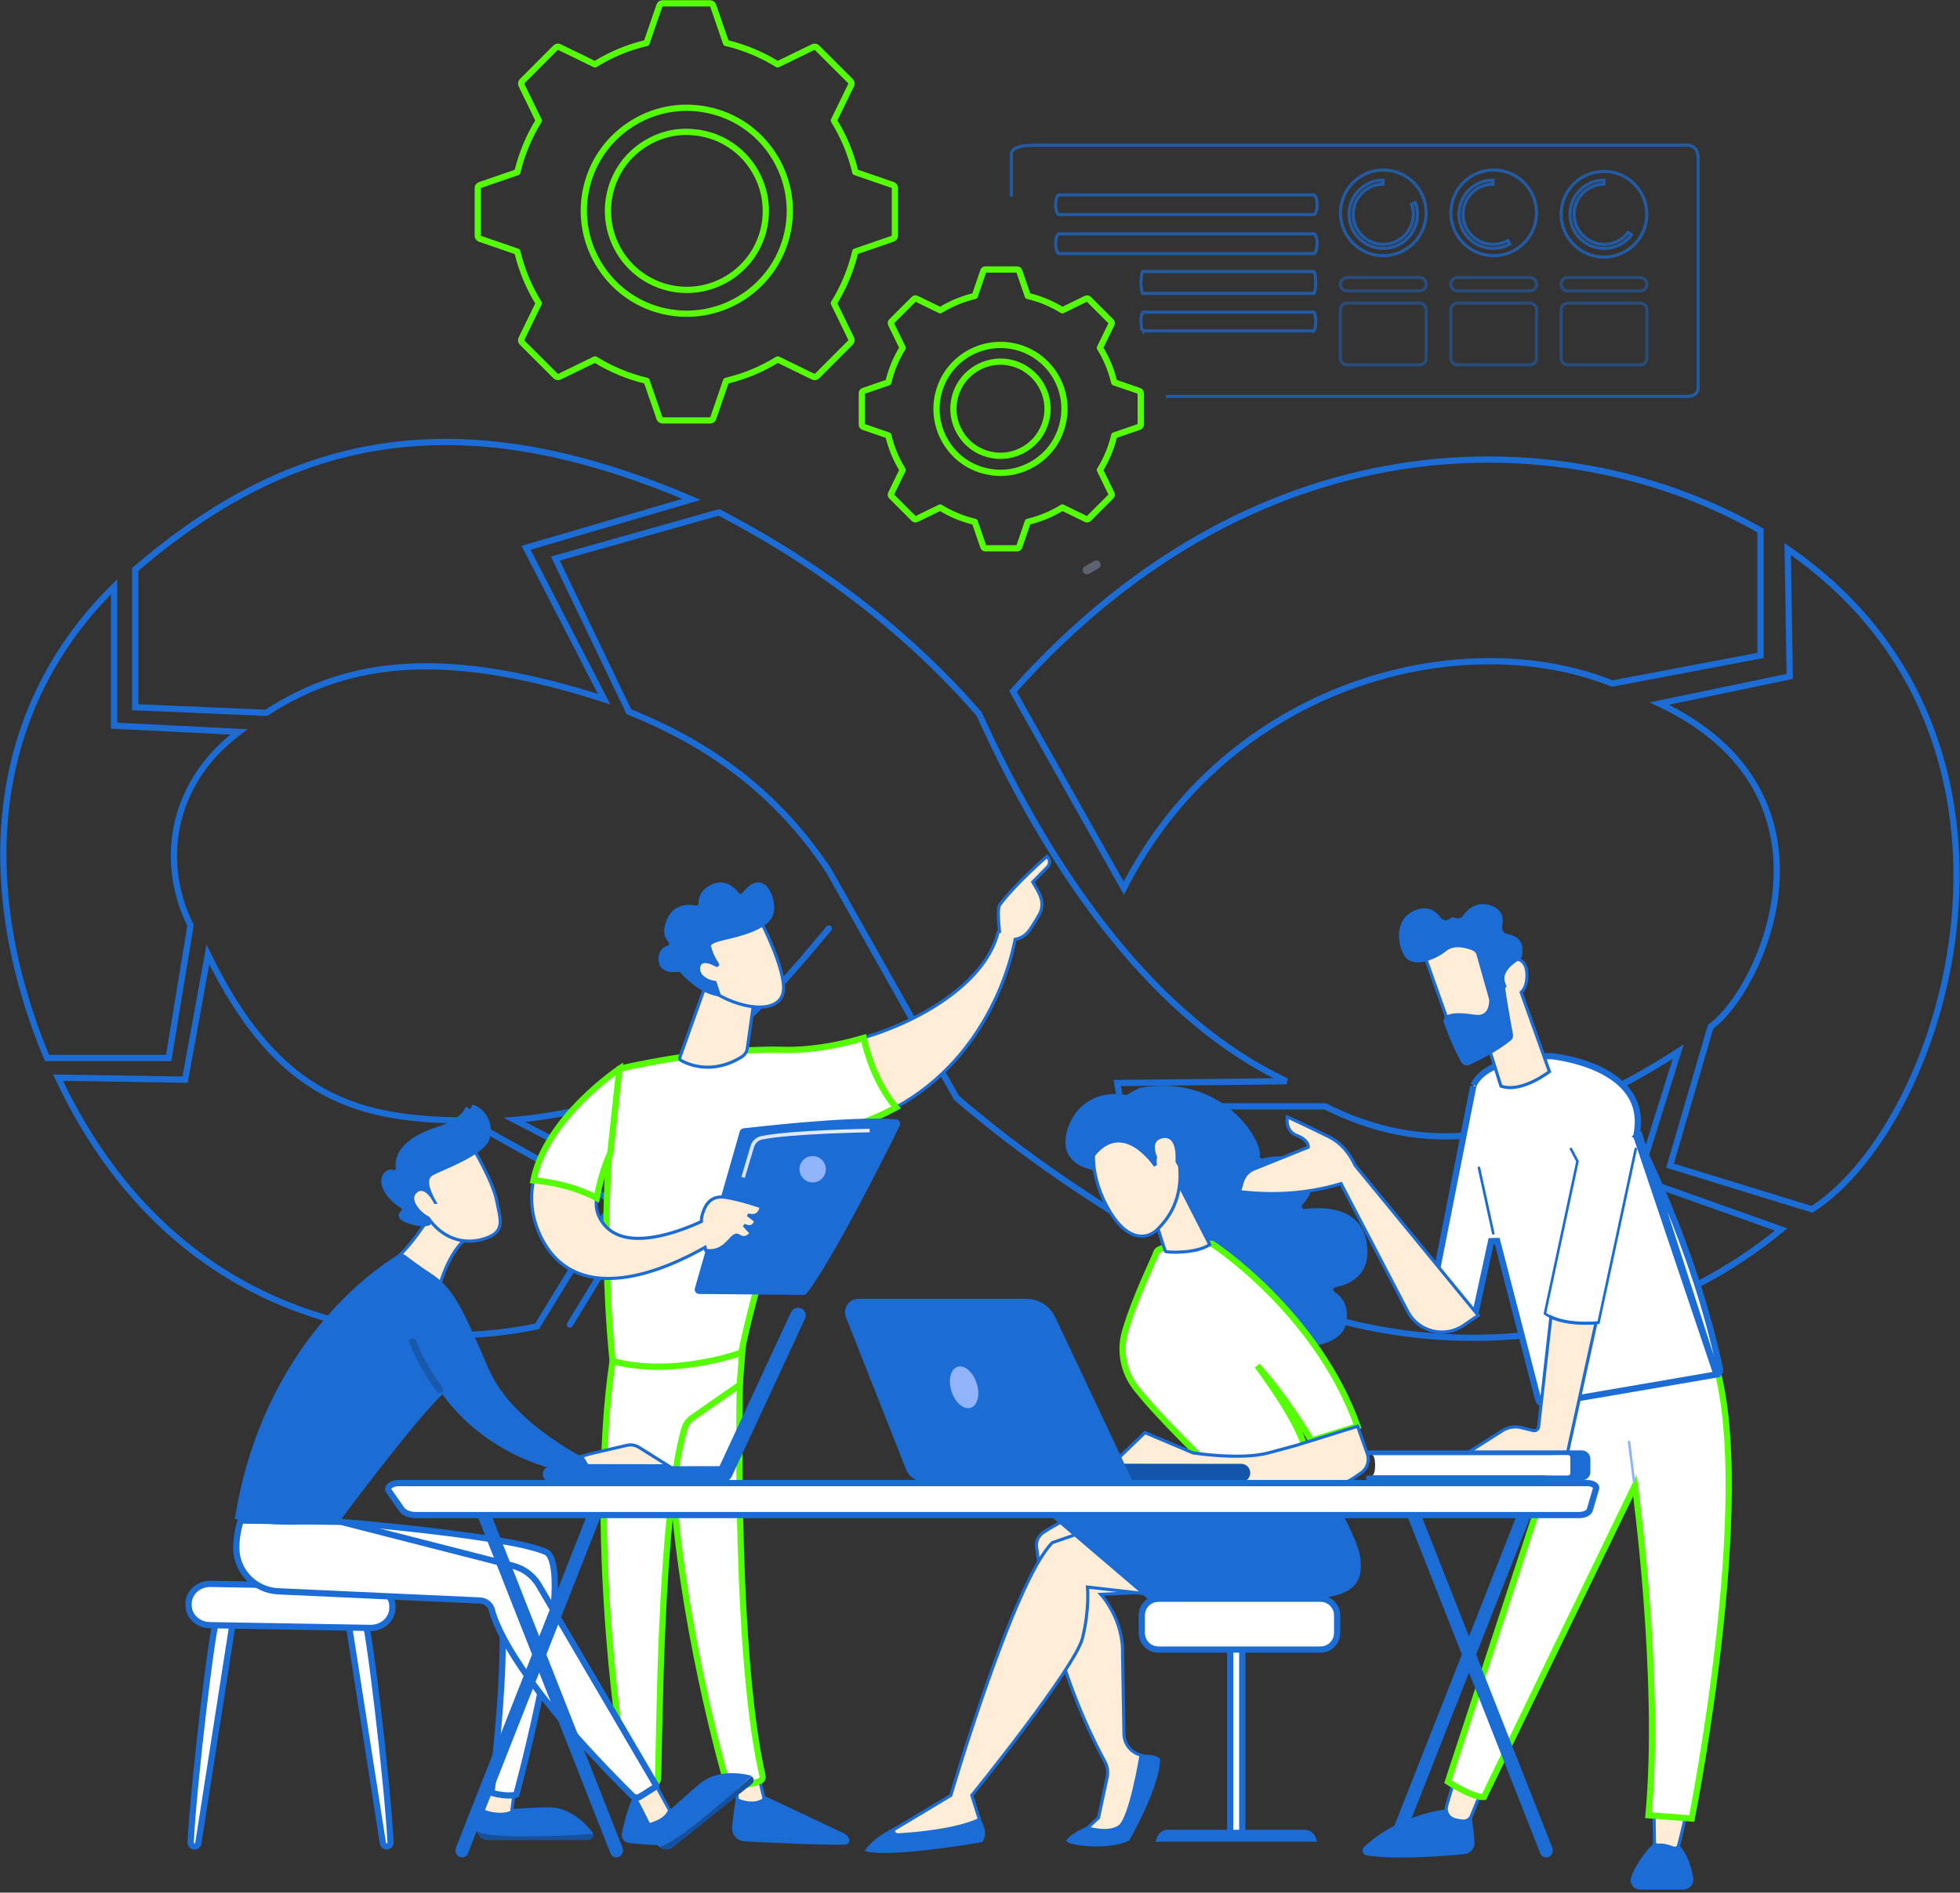 <svg width="585" height="565" viewBox="0 0 585 565" fill="none" xmlns="http://www.w3.org/2000/svg">
<rect x="0" y="0" width="585" height="565" fill="#333333" stroke="none"/>
<path d="M34.046 175.169L34.046 216.625L71.31 218.489C50.815 233.86 47.554 257.615 56.87 276.247L50.349 315.84H14.017C-6.013 267.863 -5.547 214.296 34.046 175.169Z" stroke="#1C6CD5" stroke-width="1.863" stroke-linecap="round"/>
<path d="M17.311 321.701L55.237 322.311L62.053 284.952C82.877 327.738 106.71 334.472 139.782 334.472L183.101 358.693L160.277 395.957C123.013 403.875 53.302 398.29 17.311 321.701Z" stroke="#1C6CD5" stroke-width="1.863" stroke-linecap="round"/>
<path d="M335.425 265.158C366.178 204.388 435.563 185.882 481.211 204.049L525.462 195.664V158.401C470.498 126.726 377.804 121.603 302.345 206.378L335.425 265.158Z" stroke="#1C6CD5" stroke-width="1.863" stroke-linecap="round"/>
<path d="M510.556 306.524L498.445 347.98L540.833 361.022C581.357 334.938 616.264 220.838 533.575 163.938L534.185 201.927L495.27 210.026C552.57 237.203 525.927 295.345 510.556 306.524Z" stroke="#1C6CD5" stroke-width="1.863" stroke-linecap="round"/>
<path d="M354.98 372.667C390.846 401.546 471.08 416.611 531.619 367.032L489.023 351.886L500.887 313.939C454.195 343.788 423.918 344.439 395.504 330.28H344.267L354.98 372.667Z" stroke="#1C6CD5" stroke-width="1.863" stroke-linecap="round"/>
<path d="M40.344 170.017V211.119L79.448 212.802C104.796 196.353 134.092 193.919 180.306 208.707L157.016 163.524L206.391 149.085C136.155 119.025 86.769 130.05 40.344 170.017Z" stroke="#1C6CD5" stroke-width="1.863" stroke-linecap="round"/>
<path d="M187.716 212.487L165.755 166.735L214.578 152.957C246.299 169.491 271.835 189.748 292.218 213.118C314.663 262.55 345.479 304.768 384.016 322.774L333.447 323.3L341.23 367.41C321.415 355.546 302.294 342.231 285.466 327.696L247.498 260.173C234.246 240.064 215.777 223.677 187.716 212.487Z" stroke="#1C6CD5" stroke-width="1.863" stroke-linecap="round"/>
<path d="M247.381 277.179C225.126 303.725 203.661 329.863 153.555 334.322L194.447 355.483L170.089 395.408" stroke="#1C6CD5" stroke-width="1.863" stroke-linecap="round"/>
<path opacity="0.7" d="M316.009 64.061C315.979 64.061 315.907 64.048 315.794 63.932C315.681 63.816 315.557 63.623 315.443 63.347C315.217 62.798 315.066 62.009 315.066 61.119C315.066 60.227 315.212 59.437 315.434 58.887C315.546 58.611 315.667 58.419 315.779 58.303C315.888 58.189 315.959 58.177 315.988 58.177H392.177C392.207 58.177 392.28 58.19 392.392 58.305C392.506 58.422 392.63 58.615 392.743 58.891C392.97 59.44 393.121 60.229 393.121 61.119C393.121 62.009 392.97 62.798 392.743 63.347C392.63 63.623 392.506 63.816 392.392 63.932C392.28 64.048 392.207 64.061 392.177 64.061H316.009Z" stroke="#1C6CD5" stroke-width="0.932"/>
<path opacity="0.7" d="M316.009 75.693C315.979 75.693 315.907 75.68 315.794 75.565C315.681 75.448 315.557 75.255 315.443 74.979C315.217 74.43 315.066 73.641 315.066 72.751C315.066 71.848 315.212 71.058 315.434 70.512C315.545 70.238 315.666 70.048 315.777 69.934C315.886 69.822 315.957 69.809 315.988 69.809H392.177C392.207 69.809 392.28 69.822 392.392 69.937C392.506 70.054 392.63 70.247 392.743 70.523C392.97 71.072 393.121 71.861 393.121 72.751C393.121 73.641 392.97 74.43 392.743 74.979C392.63 75.255 392.506 75.448 392.392 75.565C392.28 75.68 392.207 75.693 392.177 75.693H316.009Z" stroke="#1C6CD5" stroke-width="0.932"/>
<path opacity="0.7" d="M341.098 87.599C341.087 87.585 341.071 87.563 341.053 87.531C340.972 87.397 340.884 87.173 340.803 86.855C340.644 86.226 340.54 85.335 340.54 84.339C340.54 83.341 340.64 82.449 340.797 81.82C340.876 81.502 340.963 81.278 341.042 81.144C341.06 81.114 341.074 81.093 341.085 81.078H392.151C392.163 81.093 392.178 81.115 392.197 81.146C392.277 81.28 392.365 81.504 392.446 81.822C392.606 82.451 392.709 83.342 392.709 84.339C392.709 85.335 392.606 86.226 392.446 86.855C392.365 87.173 392.277 87.397 392.197 87.531C392.178 87.563 392.163 87.585 392.151 87.599H341.098ZM341.124 87.627C341.124 87.627 341.122 87.626 341.119 87.623C341.122 87.625 341.124 87.627 341.124 87.627ZM392.125 87.627C392.125 87.627 392.127 87.625 392.13 87.623C392.127 87.626 392.125 87.627 392.125 87.627ZM392.125 81.05C392.125 81.05 392.127 81.051 392.13 81.054C392.127 81.052 392.125 81.05 392.125 81.05ZM341.106 81.054C341.11 81.05 341.112 81.049 341.112 81.049C341.112 81.049 341.11 81.051 341.106 81.054Z" stroke="#1C6CD5" stroke-width="0.932"/>
<path opacity="0.7" d="M341.08 98.778C341.069 98.767 341.055 98.75 341.037 98.724C340.963 98.615 340.878 98.428 340.799 98.156C340.643 97.618 340.54 96.848 340.54 95.984C340.54 95.108 340.64 94.338 340.793 93.802C340.87 93.531 340.953 93.346 341.026 93.24C341.042 93.216 341.055 93.2 341.065 93.189H392.17C392.18 93.2 392.194 93.218 392.212 93.244C392.286 93.352 392.371 93.539 392.45 93.811C392.606 94.35 392.709 95.12 392.709 95.984C392.709 96.848 392.606 97.618 392.45 98.156C392.371 98.428 392.286 98.615 392.212 98.724C392.194 98.75 392.18 98.767 392.17 98.778H341.08ZM341.1 98.798C341.1 98.798 341.099 98.797 341.096 98.795C341.099 98.796 341.1 98.797 341.1 98.798ZM392.149 98.798C392.149 98.797 392.151 98.796 392.153 98.795C392.151 98.797 392.149 98.798 392.149 98.798ZM392.149 93.17C392.149 93.17 392.151 93.171 392.153 93.173C392.151 93.171 392.149 93.17 392.149 93.17ZM341.081 93.173C341.084 93.17 341.086 93.169 341.086 93.17C341.086 93.17 341.084 93.171 341.081 93.173Z" stroke="#1C6CD5" stroke-width="0.932"/>
<path opacity="0.7" d="M425.662 63.537C425.662 70.599 419.938 76.324 412.876 76.324C405.814 76.324 400.09 70.599 400.09 63.537C400.09 56.476 405.814 50.751 412.876 50.751C419.938 50.751 425.662 56.476 425.662 63.537Z" stroke="#1C6CD5" stroke-width="0.932"/>
<path opacity="0.7" d="M458.603 63.537C458.603 70.599 452.879 76.324 445.817 76.324C438.755 76.324 433.03 70.599 433.03 63.537C433.03 56.476 438.755 50.751 445.817 50.751C452.879 50.751 458.603 56.476 458.603 63.537Z" stroke="#1C6CD5" stroke-width="0.932"/>
<path opacity="0.7" d="M491.523 63.959C491.523 71.02 485.798 76.745 478.736 76.745C471.675 76.745 465.95 71.02 465.95 63.959C465.95 56.897 471.675 51.172 478.736 51.172C485.798 51.172 491.523 56.897 491.523 63.959Z" stroke="#1C6CD5" stroke-width="0.932"/>
<path opacity="0.7" d="M421.84 63.958C421.84 62.902 421.656 61.895 421.334 60.967L422.442 60.479C422.836 61.565 423.053 62.738 423.053 63.958C423.053 69.591 418.487 74.157 412.854 74.157C407.222 74.157 402.655 69.591 402.655 63.958C402.655 58.341 407.198 53.784 412.809 53.759V54.973C407.861 54.998 403.869 59.004 403.869 63.958C403.869 68.928 407.907 72.943 412.854 72.943C417.824 72.943 421.84 68.906 421.84 63.958Z" stroke="#1C6CD5" stroke-width="0.932"/>
<path opacity="0.7" d="M445.648 72.943C447.245 72.943 448.735 72.53 450.021 71.815L450.613 72.857C449.149 73.682 447.459 74.157 445.648 74.157C440.016 74.157 435.449 69.591 435.449 63.958C435.449 58.341 439.991 53.784 445.603 53.759V54.973C440.655 54.998 436.663 59.004 436.663 63.958C436.663 68.928 440.701 72.943 445.648 72.943Z" stroke="#1C6CD5" stroke-width="0.932"/>
<path opacity="0.7" d="M478.8 72.943C481.713 72.943 484.31 71.556 485.953 69.402L486.939 70.103C485.066 72.569 482.115 74.157 478.8 74.157C473.167 74.157 468.601 69.591 468.601 63.958C468.601 58.341 473.143 53.784 478.754 53.759V54.973C473.806 54.998 469.815 59.004 469.815 63.958C469.815 68.928 473.852 72.943 478.8 72.943Z" stroke="#1C6CD5" stroke-width="0.932"/>
<g opacity="0.64">
<path opacity="0.7" d="M402.063 82.851H423.666C424.776 82.851 425.662 83.736 425.662 84.846C425.662 85.954 424.758 86.842 423.666 86.842H402.063C400.953 86.842 400.068 85.956 400.068 84.846C400.068 83.739 400.972 82.851 402.063 82.851Z" stroke="#1C6CD5" stroke-width="0.932"/>
<path opacity="0.7" d="M435.005 82.851H456.608C457.699 82.851 458.603 83.739 458.603 84.846C458.603 85.954 457.699 86.842 456.608 86.842H435.005C433.895 86.842 433.009 85.956 433.009 84.846C433.009 83.739 433.913 82.851 435.005 82.851Z" stroke="#1C6CD5" stroke-width="0.932"/>
<path opacity="0.7" d="M489.549 86.842H467.945C466.854 86.842 465.95 85.954 465.95 84.846C465.95 83.739 466.854 82.851 467.945 82.851H489.549C490.659 82.851 491.544 83.736 491.544 84.846C491.544 85.954 490.64 86.842 489.549 86.842Z" stroke="#1C6CD5" stroke-width="0.932"/>
<path opacity="0.7" d="M402.063 90.487H423.666C424.774 90.487 425.662 91.39 425.662 92.482V106.933C425.662 108.04 424.758 108.928 423.666 108.928H402.063C400.956 108.928 400.068 108.025 400.068 106.933V92.482C400.068 91.374 400.972 90.487 402.063 90.487Z" stroke="#1C6CD5" stroke-width="0.932"/>
<path opacity="0.7" d="M435.005 90.487H456.608C457.697 90.487 458.603 91.393 458.603 92.482V106.933C458.603 108.04 457.699 108.928 456.608 108.928H435.005C433.897 108.928 433.009 108.025 433.009 106.933V92.482C433.009 91.374 433.913 90.487 435.005 90.487Z" stroke="#1C6CD5" stroke-width="0.932"/>
<path opacity="0.7" d="M467.945 90.487H489.549C490.63 90.487 491.525 91.386 491.544 92.486V106.933C491.544 108.04 490.64 108.928 489.549 108.928H467.945C466.838 108.928 465.95 108.025 465.95 106.933V92.482C465.95 91.374 466.854 90.487 467.945 90.487Z" stroke="#1C6CD5" stroke-width="0.932"/>
</g>
<path d="M220.152 533.798C220.152 533.798 219.058 539.604 218.511 545.367C218.301 547.618 220.005 549.595 222.277 549.701C229.955 550.1 246.362 550.879 252.252 550.668C253.135 550.647 253.724 549.743 253.409 548.901C253.135 548.207 252.609 547.639 251.936 547.324L224.948 534.597L220.152 533.798Z" fill="#1C6CD5"/>
<path d="M219.353 530.369L220.11 537.332C220.11 537.332 224.843 539.583 228.104 537.122L226.21 529.339L219.353 530.369Z" fill="#FFEDD8" stroke="#1C6CD5" stroke-width="0.932" stroke-linecap="round"/>
<path d="M221.225 399.468C220.847 401.277 218.449 490.192 227.578 530.138C227.725 530.79 227.388 531.463 226.778 531.695C225.306 532.284 222.445 533.104 219.016 533.188C217.965 533.209 217.018 532.515 216.724 531.484C214.094 522.208 201.515 475.762 200.232 431.504C198.802 382.03 200.253 429.822 200.253 429.822L201.663 399.258L221.225 399.468Z" fill="white" stroke="#55FF02" stroke-width="1.863" stroke-linecap="round"/>
<path d="M188.936 536.533C188.936 536.533 187.274 539.457 185.613 547.261C185.318 548.67 186.286 550.037 187.716 550.184C190.24 550.458 194.153 550.816 197.266 550.816C198.697 550.816 199.832 549.574 199.685 548.144C199.37 545.283 198.339 540.614 195.036 536.932L188.936 536.533Z" fill="#1C6CD5"/>
<path d="M187.59 527.572L189.42 538.11C189.42 538.11 191.313 539.541 195.099 538.552L194.279 527.214L187.59 527.572Z" fill="#FFEDD8" stroke="#1C6CD5" stroke-width="0.932" stroke-linecap="round"/>
<path d="M183.572 401.824C175.347 448.669 184.161 517.79 187.211 531.337C187.4 532.157 188.053 532.809 188.894 532.957C190.324 533.209 192.659 533.419 194.973 532.767C195.772 532.536 196.34 531.821 196.382 531C196.908 520.083 196.782 453.002 204.271 426.561C204.649 425.215 205.491 424.058 206.627 423.258L220.783 413.393L222.024 397.238L183.572 401.824Z" fill="white" stroke="#55FF02" stroke-width="1.863" stroke-linecap="round"/>
<path fill-rule="evenodd" clip-rule="evenodd" d="M298.261 277.568C298.277 277.761 298.293 277.943 298.307 278.114C298.061 278.181 297.919 278.242 297.919 278.242C294.343 292.694 276.274 304.263 257.742 309.816C258.899 314.97 261.591 323.678 267.418 330.557C295.71 315.011 302.123 285.192 302.984 280.411C303.831 280.288 305.744 279.786 307.238 277.737C308.247 276.328 309.341 274.498 310.14 273.089C310.94 271.679 311.213 270.038 310.814 268.482C310.43 266.992 309.732 265.828 309.023 264.645C308.761 264.208 308.497 263.767 308.247 263.307L312.749 258.7C312.749 258.7 314.032 257.207 312.496 255.65C312.496 255.65 303.22 263.665 298.403 270.101C297.702 271.046 298.049 275.093 298.26 277.565L298.261 277.568Z" fill="#FFEDD8"/>
<path d="M298.307 278.114L298.428 278.564L298.804 278.463L298.771 278.076L298.307 278.114ZM298.261 277.568L298.725 277.528L298.725 277.528L298.261 277.568ZM297.919 278.242L297.733 277.815L297.522 277.907L297.467 278.131L297.919 278.242ZM257.742 309.816L257.608 309.37L257.192 309.495L257.287 309.918L257.742 309.816ZM267.418 330.557L267.063 330.858L267.309 331.148L267.642 330.965L267.418 330.557ZM302.984 280.411L302.917 279.95L302.585 279.998L302.526 280.328L302.984 280.411ZM307.238 277.737L307.614 278.012L307.616 278.009L307.238 277.737ZM310.14 273.089L309.735 272.859V272.859L310.14 273.089ZM310.814 268.482L311.265 268.366L311.265 268.366L310.814 268.482ZM309.023 264.645L309.423 264.406V264.406L309.023 264.645ZM308.247 263.307L307.914 262.982L307.674 263.227L307.838 263.53L308.247 263.307ZM312.749 258.7L313.082 259.026L313.092 259.015L313.102 259.004L312.749 258.7ZM312.496 255.65L312.828 255.323L312.522 255.013L312.192 255.298L312.496 255.65ZM298.403 270.101L298.03 269.822L298.029 269.824L298.403 270.101ZM298.26 277.565L297.796 277.605L297.796 277.605L298.26 277.565ZM298.771 278.076C298.757 277.904 298.741 277.721 298.725 277.528L297.797 277.608C297.813 277.8 297.829 277.983 297.843 278.153L298.771 278.076ZM297.919 278.242C298.105 278.67 298.105 278.67 298.105 278.67C298.105 278.67 298.105 278.67 298.105 278.67C298.104 278.67 298.104 278.67 298.104 278.67C298.104 278.67 298.104 278.67 298.104 278.67C298.104 278.67 298.104 278.67 298.104 278.67C298.103 278.67 298.103 278.67 298.103 278.67C298.103 278.67 298.104 278.67 298.105 278.67C298.107 278.669 298.111 278.667 298.117 278.665C298.13 278.66 298.15 278.652 298.178 278.642C298.233 278.622 298.318 278.594 298.428 278.564L298.186 277.665C298.05 277.701 297.941 277.737 297.864 277.765C297.825 277.778 297.795 277.79 297.773 277.799C297.762 277.803 297.753 277.807 297.746 277.81C297.743 277.811 297.74 277.812 297.738 277.813C297.737 277.814 297.736 277.814 297.735 277.814C297.735 277.815 297.735 277.815 297.734 277.815C297.734 277.815 297.734 277.815 297.734 277.815C297.734 277.815 297.734 277.815 297.733 277.815C297.733 277.815 297.733 277.815 297.733 277.815C297.733 277.815 297.733 277.815 297.919 278.242ZM257.876 310.262C267.183 307.473 276.384 303.171 283.716 297.74C291.042 292.314 296.547 285.727 298.371 278.354L297.467 278.131C295.715 285.209 290.397 291.632 283.162 296.992C275.932 302.346 266.833 306.606 257.608 309.37L257.876 310.262ZM267.774 330.256C262.018 323.462 259.347 314.84 258.196 309.714L257.287 309.918C258.451 315.1 261.164 323.895 267.063 330.858L267.774 330.256ZM302.526 280.328C301.67 285.08 295.291 314.71 267.194 330.148L267.642 330.965C296.129 315.312 302.576 285.305 303.443 280.493L302.526 280.328ZM306.861 277.463C305.466 279.377 303.689 279.838 302.917 279.95L303.051 280.872C303.974 280.738 306.023 280.196 307.614 278.012L306.861 277.463ZM309.735 272.859C308.938 274.264 307.854 276.077 306.859 277.466L307.616 278.009C308.64 276.579 309.744 274.732 310.546 273.318L309.735 272.859ZM310.362 268.598C310.729 270.026 310.481 271.543 309.735 272.859L310.546 273.318C311.398 271.815 311.697 270.051 311.265 268.366L310.362 268.598ZM308.624 264.885C309.335 266.072 309.998 267.183 310.362 268.598L311.265 268.366C310.862 266.802 310.129 265.584 309.423 264.406L308.624 264.885ZM307.838 263.53C308.093 264 308.362 264.448 308.624 264.885L309.423 264.406C309.16 263.967 308.901 263.535 308.657 263.085L307.838 263.53ZM312.416 258.375L307.914 262.982L308.58 263.633L313.082 259.026L312.416 258.375ZM312.165 255.978C312.812 256.634 312.841 257.231 312.744 257.656C312.693 257.882 312.603 258.072 312.523 258.207C312.484 258.274 312.449 258.325 312.425 258.358C312.413 258.375 312.404 258.386 312.399 258.393C312.396 258.396 312.394 258.398 312.394 258.399C312.393 258.399 312.393 258.399 312.394 258.399C312.394 258.399 312.394 258.399 312.394 258.398C312.395 258.398 312.395 258.398 312.395 258.398C312.395 258.398 312.395 258.397 312.395 258.397C312.395 258.397 312.395 258.397 312.749 258.7C313.102 259.004 313.102 259.004 313.102 259.004C313.102 259.004 313.103 259.003 313.103 259.003C313.103 259.003 313.103 259.003 313.104 259.002C313.104 259.002 313.105 259.001 313.106 259C313.107 258.998 313.109 258.996 313.111 258.993C313.115 258.988 313.121 258.982 313.127 258.974C313.14 258.958 313.157 258.936 313.177 258.908C313.217 258.853 313.27 258.776 313.327 258.678C313.441 258.485 313.575 258.205 313.653 257.862C313.814 257.151 313.716 256.223 312.828 255.323L312.165 255.978ZM298.776 270.381C301.161 267.194 304.661 263.602 307.579 260.798C309.035 259.398 310.341 258.199 311.284 257.349C311.755 256.925 312.134 256.588 312.396 256.357C312.527 256.242 312.629 256.153 312.697 256.093C312.731 256.063 312.757 256.04 312.775 256.025C312.784 256.018 312.79 256.012 312.795 256.008C312.797 256.006 312.798 256.005 312.799 256.004C312.8 256.004 312.8 256.003 312.801 256.003C312.801 256.003 312.801 256.003 312.801 256.003C312.801 256.003 312.801 256.003 312.496 255.65C312.192 255.298 312.192 255.298 312.192 255.298C312.192 255.298 312.191 255.298 312.191 255.298C312.191 255.299 312.191 255.299 312.19 255.3C312.189 255.301 312.187 255.302 312.185 255.304C312.18 255.308 312.173 255.314 312.164 255.322C312.146 255.337 312.12 255.361 312.085 255.391C312.015 255.452 311.913 255.541 311.78 255.658C311.516 255.891 311.134 256.23 310.66 256.657C309.712 257.512 308.398 258.718 306.933 260.126C304.008 262.938 300.462 266.572 298.03 269.822L298.776 270.381ZM298.725 277.525C298.618 276.286 298.481 274.672 298.455 273.252C298.443 272.542 298.459 271.893 298.518 271.371C298.581 270.822 298.683 270.506 298.777 270.379L298.029 269.824C297.773 270.17 297.655 270.714 297.593 271.266C297.527 271.846 297.511 272.541 297.524 273.269C297.55 274.726 297.691 276.372 297.796 277.605L298.725 277.525ZM298.725 277.528L298.724 277.525L297.796 277.605L297.797 277.608L298.725 277.528Z" fill="#1C6CD5"/>
<path d="M233.951 313.413C210.665 312.803 184.897 319.072 184.897 319.072C177.556 359.522 182.857 406.325 182.857 406.325C200.842 411.227 221.267 403.801 221.267 403.801C224.422 386.889 238.873 339.371 238.873 339.371C250.274 338.066 259.677 334.869 267.439 330.599C261.612 323.721 258.92 314.991 257.763 309.858C249.496 312.298 241.145 313.603 233.951 313.413Z" fill="white" stroke="#55FF02" stroke-width="1.863" stroke-linecap="round"/>
<path d="M210.539 294.271L202.924 315.643C202.798 316 202.945 316.4 203.261 316.568C205.28 317.704 212.516 321.007 221.351 315.516C222.277 314.949 222.908 314.002 223.055 312.929L225.642 294.397L210.539 294.271Z" fill="#FFEDD8" stroke="#1C6CD5" stroke-width="0.932" stroke-linecap="round"/>
<path d="M226.862 274.561C226.862 274.561 234.856 289.959 233.762 296.143C232.668 302.328 222.571 301.781 213.821 296.669L207.826 280.072L226.862 274.561Z" fill="#FFEDD8" stroke="#1C6CD5" stroke-width="0.932" stroke-linecap="round"/>
<path d="M214.263 288.55C214.62 288.402 214.767 287.961 214.557 287.624C213.905 286.614 212.706 284.574 212.348 282.786C212.348 282.786 210.897 281.84 216.093 280.641C221.288 279.442 229.05 277.59 230.712 273.194C232.332 268.903 228.272 258.028 221.541 266.61C221.288 266.926 220.783 266.947 220.531 266.61C219.458 265.18 216.618 262.214 212.622 263.96C208.878 265.6 208.436 268.314 208.478 269.702C208.499 270.102 208.12 270.417 207.721 270.333C205.848 269.955 201.326 269.597 199.18 274.225C197.413 278.032 198.507 280.199 199.538 281.25C199.875 281.587 199.706 282.155 199.264 282.302C198.023 282.66 196.425 283.712 196.551 286.593C196.74 290.611 201.221 290.296 202.483 290.127C202.693 290.106 202.904 290.169 203.051 290.338C204.124 291.558 209.004 296.732 214.326 297.405C214.788 297.469 215.146 297.006 214.999 296.564L212.748 289.833C212.643 289.517 212.79 289.181 213.106 289.055L214.263 288.55Z" fill="#1C6CD5"/>
<path d="M215.188 289.517C215.188 289.517 209.424 285.479 208.983 288.823C208.52 292.168 214.157 293.724 216.955 292.504L215.188 289.517Z" fill="#FFEDD8"/>
<path d="M207.405 384.554L220.783 337.814C220.93 337.288 221.393 336.888 221.94 336.825C224.359 336.552 231.385 335.752 239.504 335.058C249.265 334.238 260.624 333.565 267.397 334.133C268.365 334.217 268.954 335.226 268.512 336.11C264.662 343.914 248.802 375.635 240.851 386.026C240.577 386.363 240.178 386.573 239.757 386.573L208.709 386.279C207.805 386.3 207.152 385.437 207.405 384.554Z" fill="#1C6CD5"/>
<path fill-rule="evenodd" clip-rule="evenodd" d="M210.432 372.353C210.559 372.93 210.644 373.279 210.644 373.279C214.451 373.821 216.403 371.73 217.828 370.204C218.836 369.124 219.581 368.327 220.531 368.946C222.824 370.439 224.17 368.104 224.17 368.104L222.045 365.748C225.159 367.263 225.495 364.423 225.495 364.423L223.202 362.656C226.883 363.792 227.178 360.258 227.178 360.258C227.178 360.258 221.456 358.218 216.597 357.44C211.738 356.682 210.287 360.174 209.529 362.888C209.4 363.354 209.348 363.962 209.349 364.652C202.493 367.829 186.092 374.098 179.744 364.823C178.061 362.362 177.662 359.922 178.103 357.608C170.825 353.843 163.337 352.707 159.235 352.349C158.099 357.987 158.625 364.003 161.885 370.103C172.918 390.73 199.241 378.73 210.432 372.353Z" fill="#FFEDD8"/>
<path d="M210.644 373.279L210.192 373.39L210.267 373.696L210.579 373.74L210.644 373.279ZM210.432 372.353L210.887 372.253L210.751 371.636L210.201 371.949L210.432 372.353ZM217.828 370.204L217.488 369.886L217.828 370.204ZM220.531 368.946L220.785 368.555L220.531 368.946ZM224.17 368.104L224.573 368.337L224.743 368.044L224.516 367.792L224.17 368.104ZM222.045 365.748L222.249 365.33L221.699 366.06L222.045 365.748ZM225.495 364.423L225.958 364.478L225.989 364.216L225.779 364.054L225.495 364.423ZM223.202 362.656L223.34 362.211L222.918 363.025L223.202 362.656ZM227.178 360.258L227.642 360.297L227.672 359.94L227.334 359.82L227.178 360.258ZM216.597 357.44L216.671 356.98L216.669 356.979L216.597 357.44ZM209.529 362.888L209.081 362.762L209.081 362.763L209.529 362.888ZM209.349 364.652L209.545 365.075L209.816 364.949L209.815 364.651L209.349 364.652ZM179.744 364.823L179.36 365.086L179.36 365.086L179.744 364.823ZM178.103 357.608L178.561 357.695L178.626 357.354L178.317 357.194L178.103 357.608ZM159.235 352.349L159.275 351.885L158.86 351.849L158.778 352.257L159.235 352.349ZM161.885 370.103L161.474 370.322L161.474 370.322L161.885 370.103ZM210.644 373.279C211.097 373.168 211.097 373.168 211.097 373.168V373.168C211.097 373.168 211.097 373.168 211.097 373.168C211.097 373.168 211.097 373.168 211.097 373.168C211.097 373.168 211.097 373.168 211.097 373.168C211.096 373.167 211.096 373.166 211.096 373.165C211.095 373.162 211.094 373.158 211.093 373.153C211.091 373.143 211.087 373.127 211.082 373.107C211.072 373.066 211.058 373.005 211.039 372.926C211.003 372.769 210.95 372.539 210.887 372.253L209.977 372.454C210.041 372.744 210.095 372.977 210.132 373.138C210.151 373.219 210.166 373.281 210.176 373.324C210.181 373.345 210.185 373.361 210.188 373.372C210.189 373.378 210.19 373.382 210.191 373.385C210.191 373.386 210.191 373.388 210.192 373.388C210.192 373.389 210.192 373.389 210.192 373.389C210.192 373.389 210.192 373.389 210.192 373.389C210.192 373.389 210.192 373.39 210.192 373.39C210.192 373.39 210.192 373.39 210.192 373.39C210.192 373.39 210.192 373.39 210.644 373.279ZM217.488 369.886C216.771 370.654 215.971 371.506 214.9 372.111C213.845 372.708 212.508 373.074 210.71 372.818L210.579 373.74C212.587 374.026 214.13 373.617 215.359 372.922C216.571 372.237 217.461 371.28 218.169 370.522L217.488 369.886ZM220.785 368.555C220.483 368.359 220.168 368.257 219.84 368.264C219.517 368.27 219.225 368.382 218.963 368.538C218.462 368.836 217.974 369.365 217.488 369.886L218.169 370.522C218.69 369.963 219.079 369.553 219.44 369.338C219.609 369.237 219.744 369.197 219.859 369.195C219.97 369.193 220.104 369.224 220.277 369.336L220.785 368.555ZM224.17 368.104C223.766 367.872 223.767 367.871 223.767 367.871C223.767 367.871 223.767 367.871 223.767 367.871C223.767 367.871 223.767 367.871 223.767 367.87C223.767 367.87 223.767 367.87 223.767 367.87C223.767 367.87 223.767 367.871 223.766 367.872C223.765 367.874 223.763 367.878 223.759 367.884C223.751 367.896 223.739 367.915 223.722 367.94C223.688 367.991 223.635 368.064 223.565 368.149C223.423 368.32 223.218 368.528 222.96 368.692C222.704 368.856 222.403 368.972 222.058 368.979C221.715 368.985 221.292 368.885 220.785 368.555L220.277 369.336C220.917 369.753 221.521 369.921 222.076 369.91C222.628 369.899 223.094 369.712 223.46 369.478C223.825 369.246 224.1 368.963 224.282 368.743C224.374 368.632 224.445 368.534 224.493 368.463C224.517 368.427 224.536 368.398 224.55 368.376C224.556 368.366 224.562 368.357 224.566 368.35C224.568 368.347 224.569 368.344 224.571 368.342C224.571 368.341 224.572 368.34 224.572 368.339C224.573 368.339 224.573 368.338 224.573 368.338C224.573 368.338 224.573 368.338 224.573 368.337C224.573 368.337 224.573 368.337 224.17 368.104ZM221.699 366.06L223.824 368.416L224.516 367.792L222.391 365.436L221.699 366.06ZM225.495 364.423C225.033 364.368 225.033 364.368 225.033 364.368C225.033 364.368 225.033 364.368 225.033 364.367C225.033 364.367 225.033 364.367 225.033 364.367C225.033 364.366 225.033 364.366 225.033 364.366C225.033 364.366 225.033 364.367 225.033 364.368C225.032 364.37 225.032 364.375 225.031 364.382C225.028 364.396 225.024 364.419 225.018 364.449C225.006 364.509 224.985 364.596 224.952 364.697C224.883 364.903 224.771 365.145 224.593 365.34C224.423 365.528 224.189 365.678 223.845 365.717C223.491 365.758 222.977 365.683 222.249 365.33L221.842 366.167C222.671 366.571 223.366 366.709 223.95 366.643C224.545 366.576 224.979 366.301 225.282 365.967C225.578 365.642 225.744 365.268 225.836 364.989C225.883 364.848 225.913 364.725 225.931 364.636C225.94 364.591 225.946 364.554 225.951 364.527C225.953 364.514 225.954 364.503 225.956 364.495C225.956 364.491 225.957 364.487 225.957 364.484C225.957 364.483 225.957 364.482 225.957 364.481C225.957 364.48 225.958 364.48 225.958 364.479C225.958 364.479 225.958 364.479 225.958 364.479C225.958 364.478 225.958 364.478 225.495 364.423ZM222.918 363.025L225.211 364.792L225.779 364.054L223.487 362.287L222.918 363.025ZM227.178 360.258C226.714 360.22 226.714 360.219 226.714 360.219C226.714 360.219 226.714 360.219 226.714 360.219C226.714 360.219 226.714 360.218 226.714 360.218C226.714 360.218 226.714 360.218 226.714 360.218C226.714 360.219 226.714 360.22 226.714 360.222C226.713 360.226 226.712 360.233 226.711 360.242C226.709 360.262 226.705 360.293 226.698 360.334C226.685 360.415 226.663 360.532 226.625 360.671C226.549 360.951 226.416 361.3 226.193 361.611C225.972 361.917 225.668 362.181 225.237 362.316C224.803 362.453 224.193 362.475 223.34 362.211L223.065 363.101C224.052 363.406 224.86 363.412 225.516 363.205C226.175 362.998 226.635 362.591 226.949 362.155C227.259 361.724 227.43 361.261 227.524 360.915C227.571 360.74 227.601 360.59 227.618 360.482C227.627 360.428 227.633 360.384 227.636 360.353C227.638 360.337 227.64 360.324 227.64 360.315C227.641 360.31 227.641 360.306 227.642 360.303C227.642 360.302 227.642 360.301 227.642 360.3C227.642 360.299 227.642 360.298 227.642 360.298C227.642 360.298 227.642 360.298 227.642 360.297C227.642 360.297 227.642 360.297 227.178 360.258ZM216.524 357.899C218.924 358.284 221.547 358.982 223.577 359.587C224.59 359.889 225.452 360.167 226.061 360.369C226.365 360.47 226.606 360.553 226.771 360.609C226.853 360.638 226.916 360.66 226.958 360.675C226.979 360.682 226.995 360.688 227.006 360.691C227.011 360.693 227.015 360.695 227.018 360.696C227.019 360.696 227.02 360.696 227.021 360.697C227.021 360.697 227.021 360.697 227.021 360.697C227.021 360.697 227.021 360.697 227.021 360.697C227.022 360.697 227.021 360.697 227.178 360.258C227.334 359.82 227.334 359.82 227.334 359.819C227.334 359.819 227.334 359.819 227.334 359.819C227.334 359.819 227.334 359.819 227.333 359.819C227.332 359.819 227.331 359.818 227.33 359.818C227.327 359.817 227.322 359.815 227.317 359.813C227.305 359.809 227.289 359.803 227.267 359.796C227.223 359.78 227.158 359.758 227.075 359.729C226.907 359.671 226.663 359.588 226.355 359.485C225.739 359.281 224.867 359 223.843 358.694C221.797 358.085 219.13 357.373 216.671 356.98L216.524 357.899ZM209.978 363.013C210.354 361.666 210.882 360.212 211.862 359.183C212.812 358.187 214.232 357.542 216.526 357.9L216.669 356.979C214.103 356.579 212.368 357.302 211.188 358.541C210.038 359.747 209.462 361.396 209.081 362.762L209.978 363.013ZM209.815 364.651C209.814 363.978 209.866 363.418 209.978 363.012L209.081 362.763C208.935 363.289 208.882 363.947 208.883 364.653L209.815 364.651ZM209.153 364.229C205.739 365.812 199.974 368.15 194.292 368.946C188.587 369.744 183.146 368.968 180.128 364.56L179.36 365.086C182.69 369.953 188.624 370.68 194.421 369.868C200.24 369.054 206.104 366.67 209.545 365.075L209.153 364.229ZM180.129 364.56C178.515 362.2 178.143 359.886 178.561 357.695L177.646 357.521C177.18 359.958 177.608 362.524 179.36 365.086L180.129 364.56ZM178.317 357.194C170.963 353.39 163.407 352.245 159.275 351.885L159.194 352.813C163.267 353.168 170.687 354.296 177.889 358.022L178.317 357.194ZM158.778 352.257C157.623 357.992 158.159 364.119 161.474 370.322L162.296 369.883C159.091 363.886 158.575 357.981 159.691 352.441L158.778 352.257ZM161.474 370.322C164.282 375.571 168.078 378.767 172.378 380.486C176.669 382.2 181.429 382.432 186.159 381.816C195.61 380.586 205.052 375.955 210.663 372.758L210.201 371.949C204.621 375.129 195.306 379.686 186.039 380.893C181.41 381.495 176.822 381.258 172.724 379.621C168.637 377.987 165.005 374.948 162.296 369.883L161.474 370.322Z" fill="#1C6CD5"/>
<path d="M238.621 349.047C238.621 351.213 240.388 352.98 242.555 352.98C244.721 352.98 246.488 351.213 246.488 349.047C246.488 346.88 244.721 345.113 242.555 345.113C240.367 345.113 238.621 346.859 238.621 349.047Z" fill="#91B3FA"/>
<path d="M222.298 351.634L221.288 351.339L224.023 342.105C224.464 340.59 225.684 339.476 227.199 339.16C235.844 337.351 258.583 336.993 259.551 336.972L259.572 338.024C259.341 338.024 235.971 338.403 227.43 340.191C226.294 340.422 225.39 341.285 225.053 342.421L222.298 351.634Z" fill="url(#paint0_linear_257_499)"/>
<path d="M182.169 344.253L184.876 319.072C184.876 319.072 162.979 333.649 159.214 352.37C163.315 352.707 170.804 353.843 178.082 357.629C179.807 348.752 182.169 344.253 182.169 344.253Z" fill="white" stroke="#55FF02" stroke-width="1.863" stroke-linecap="round"/>
<path d="M56.904 550.002L56.904 549.999C57.344 541.209 58.976 524.875 60.68 510.461C61.531 503.257 62.399 496.544 63.142 491.504C63.514 488.983 63.854 486.889 64.144 485.365C64.289 484.602 64.419 483.994 64.533 483.551C64.537 483.535 64.541 483.519 64.545 483.504L69.434 484.636L59.197 550.23L59.196 550.239C59.116 550.784 58.631 551.209 58.056 551.209C57.401 551.209 56.869 550.657 56.904 550.002Z" fill="white" stroke="#1C6CD5" stroke-width="1.863"/>
<path d="M116.57 549.999L116.57 550.002C116.605 550.657 116.073 551.209 115.418 551.209C114.843 551.209 114.358 550.784 114.279 550.239L114.277 550.23L104.041 484.636L108.929 483.504C108.933 483.519 108.937 483.535 108.942 483.551C109.055 483.994 109.185 484.602 109.33 485.365C109.62 486.889 109.96 488.983 110.332 491.504C111.075 496.544 111.943 503.257 112.795 510.461C114.498 524.875 116.13 541.209 116.57 549.999Z" fill="white" stroke="#1C6CD5" stroke-width="1.863"/>
<path d="M56.294 479.201L56.294 479.201V479.191V478.671C56.333 475.469 59.205 472.768 62.878 472.823C62.878 472.823 62.879 472.823 62.879 472.823L110.814 473.686C110.814 473.686 110.814 473.686 110.815 473.686C114.507 473.761 117.295 476.626 117.117 479.876L117.117 479.876L117.117 479.887L117.096 480.364C116.914 483.484 114.068 486.035 110.532 485.979C110.532 485.979 110.532 485.979 110.532 485.979L62.618 485.159C62.618 485.159 62.617 485.159 62.617 485.159C59.017 485.083 56.259 482.365 56.294 479.201Z" fill="white" stroke="#1C6CD5" stroke-width="1.863"/>
<path d="M156.332 548.207C147.812 548.207 144.047 547.47 142.364 546.818C142.701 548.228 143.942 549.322 145.52 549.322H175.663C176.673 549.322 177.325 548.354 177.072 547.47C173.622 547.744 166.323 548.207 156.332 548.207Z" fill="#15519F"/>
<path d="M177.051 547.471C177.009 547.302 176.925 547.113 176.799 546.966C174.506 544.042 169.899 539.435 163.61 539.519C154.418 539.646 151.22 540.655 144.068 539.583L142.385 545.178C142.217 545.746 142.217 546.314 142.343 546.84C144.026 547.513 147.791 548.228 156.311 548.228C166.323 548.207 173.623 547.744 177.051 547.471Z" fill="#1C6CD5"/>
<path d="M146.151 533.545L144.089 540.571C144.089 540.571 148.675 542.654 152.693 540.992L153.492 534.892L146.151 533.545Z" fill="#FFEDD8" stroke="#1C6CD5" stroke-width="0.932" stroke-linecap="round"/>
<path d="M208.625 543.79C201.978 549.133 198.591 550.921 196.866 551.468C198.002 552.351 199.664 552.414 200.884 551.447L224.38 532.578C225.179 531.947 225.074 530.79 224.338 530.264C221.814 532.599 216.429 537.521 208.625 543.79Z" fill="#15519F"/>
<path d="M224.317 530.222C224.17 530.117 224.002 530.032 223.812 529.969C220.194 529.128 213.737 528.455 208.899 532.451C201.81 538.299 199.938 541.097 193.711 544.736L195.878 550.121C196.109 550.668 196.446 551.11 196.866 551.446C198.591 550.899 201.999 549.111 208.625 543.768C216.429 537.521 221.814 532.599 224.317 530.222Z" fill="#1C6CD5"/>
<path d="M148.182 473.495L147.979 473.031L147.479 472.949L93.878 464.193L102.311 454.369C102.343 454.372 102.376 454.375 102.411 454.378C102.786 454.41 103.339 454.457 104.045 454.518C105.459 454.642 107.49 454.823 109.96 455.057C114.901 455.524 121.596 456.197 128.617 457.025C135.639 457.852 142.977 458.832 149.205 459.91C155.477 460.996 160.5 462.163 162.982 463.332C163.859 463.744 164.629 464.953 165.101 467.267C165.561 469.517 165.68 472.53 165.527 476.085C165.222 483.181 163.84 492.222 162.125 501.149C160.41 510.068 158.369 518.837 156.756 525.379C155.95 528.649 155.251 531.362 154.753 533.256C154.504 534.203 154.306 534.945 154.17 535.45C154.148 535.534 154.127 535.612 154.108 535.682C154.102 535.705 154.096 535.727 154.09 535.748C154.086 535.749 154.081 535.751 154.077 535.752C153.77 535.833 153.277 535.933 152.587 535.976C151.321 536.056 149.379 535.949 146.689 535.191C146.733 534.828 146.792 534.347 146.862 533.759C147.031 532.341 147.266 530.304 147.533 527.826C148.068 522.87 148.73 516.145 149.241 509.072C149.752 502.003 150.113 494.57 150.042 488.203C150.006 485.02 149.862 482.089 149.572 479.595C149.283 477.119 148.843 475.004 148.182 473.495Z" fill="white" stroke="#1C6CD5" stroke-width="1.863"/>
<path d="M188.62 535.039C189.104 535.481 193.69 544.736 193.69 544.736C193.69 544.736 198.801 543.621 199.853 540.403L195.246 532.031L188.62 535.039Z" fill="#FFEDD8" stroke="#1C6CD5" stroke-width="0.932" stroke-linecap="round"/>
<path d="M70.536 462.289L70.536 462.288C70.505 459.725 70.891 457.475 71.285 455.866C71.481 455.063 71.679 454.423 71.827 453.987C71.834 453.964 71.842 453.942 71.849 453.921L101.812 454.311L153.091 467.43C156.284 468.252 159.045 470.288 160.769 473.126C160.771 473.128 160.772 473.13 160.773 473.132L195.873 533.07L195.88 533.081L195.887 533.093C195.903 533.118 195.911 533.153 195.901 533.197C195.89 533.242 195.863 533.279 195.826 533.302L195.821 533.305L191.004 536.355L190.996 536.36C190.302 536.809 189.373 536.709 188.769 536.12C154.969 502.593 148.169 485.91 146.822 480.663L146.821 480.661C146.404 479.047 144.984 477.881 143.294 477.797L143.29 477.797L82.986 475.042C82.985 475.042 82.985 475.042 82.984 475.042C76.122 474.707 70.614 469.123 70.536 462.289Z" fill="white" stroke="#1C6CD5" stroke-width="1.863"/>
<path d="M130.627 359.333C130.627 359.333 124.169 370.755 117.585 376.287L131.195 383.881C131.195 383.881 134.266 371.786 141.27 368.252L130.627 359.333Z" fill="#FFEDD8" stroke="#1C6CD5" stroke-width="0.932" stroke-linecap="round"/>
<path d="M70.088 453.402C70.088 453.402 86.369 457.377 101.914 453.402C101.914 453.402 123.664 424.163 132.078 416.212C132.078 416.212 145.499 437.394 175.369 440.381L177.03 436.658C177.03 436.658 153.261 425.698 145.94 408.849C138.62 392 135.675 384.827 129.028 380.431C124.884 377.696 122.402 375.824 121.119 374.814C120.425 374.247 119.457 374.183 118.679 374.667C111.59 378.979 78.334 401.76 70.088 453.402Z" fill="#1C6CD5"/>
<path d="M131.195 415.812C130.879 415.812 130.564 415.665 130.374 415.412C125.2 408.66 122.297 401.193 122.192 400.898C121.981 400.351 122.255 399.762 122.802 399.552C123.349 399.342 123.938 399.615 124.148 400.162C124.169 400.246 127.051 407.65 132.057 414.171C132.415 414.634 132.331 415.286 131.868 415.644C131.637 415.749 131.405 415.812 131.195 415.812Z" fill="#1959AD"/>
<path d="M173.56 434.722L176.925 433.818L187.127 431.462C188.347 431.168 189.651 431.399 190.724 432.072L199.496 437.583L175.263 437.541L173.56 434.722Z" fill="#FFEDD8" stroke="#1C6CD5" stroke-width="0.932" stroke-linecap="round"/>
<path d="M140.871 342.189C140.871 342.189 147.139 352.622 148.233 358.386C149.327 364.15 151.073 367.768 144.51 369.808C137.947 371.869 131.847 369.261 128.018 363.876C128.018 363.876 122.044 355.588 122.633 351.802C123.243 348.016 140.871 342.189 140.871 342.189Z" fill="#FFEDD8" stroke="#1C6CD5" stroke-width="0.932" stroke-linecap="round"/>
<path d="M129.764 359.438L130.606 359.333C130.606 359.333 126.167 352.623 129.07 350.94C131.973 349.278 143.837 345.176 145.898 340.506C147.876 336.005 144.91 330.914 141.334 329.863C141.102 329.8 140.871 329.926 140.787 330.157L140.576 330.725C140.429 331.104 139.882 331.125 139.714 330.746C139.567 330.388 139.041 330.367 138.873 330.725C138.242 332.113 136.327 334.511 130.627 336.362C122.528 338.992 117.501 343.052 118.111 348.815C118.153 349.173 117.795 349.425 117.459 349.278C116.807 348.984 115.797 348.941 114.64 350.204C112.621 352.412 114.198 357.25 119.731 360.679C119.983 360.847 120.046 361.205 119.815 361.415C118.994 362.13 117.816 363.708 121.561 365.117C125.389 366.548 127.472 366.064 128.25 365.77C128.46 365.685 128.586 365.475 128.523 365.244L127.535 360.216C127.493 359.964 127.661 359.711 127.934 359.669L129.764 359.438Z" fill="#1C6CD5"/>
<path d="M130.122 360.468C130.122 360.468 127.345 353.632 124.443 356.03C121.54 358.428 127.135 363.729 129.722 363.666L130.122 360.468Z" fill="#FFEDD8"/>
<path d="M164.199 442.358C164.241 442.358 164.283 442.358 164.325 442.358L216.092 442.316C217.375 442.316 218.406 441.286 218.406 440.002C218.406 438.719 217.354 437.668 216.092 437.689L164.325 437.731C163.042 437.731 162.011 438.761 162.011 440.045C161.99 441.286 162.979 442.295 164.199 442.358Z" fill="#1C6CD5"/>
<path d="M236.139 391.643C236.118 391.685 236.097 391.706 236.076 391.748L214.283 438.719C213.736 439.876 214.241 441.264 215.398 441.79C216.555 442.337 217.964 441.832 218.469 440.654L240.262 393.683C240.808 392.526 240.304 391.138 239.147 390.612C238.032 390.107 236.707 390.57 236.139 391.643Z" fill="#1C6CD5"/>
<path d="M367.173 547.717V490.493H370.779V547.717H367.173Z" fill="white" stroke="#1C6CD5" stroke-width="1.863"/>
<path d="M346.163 548.853C346.541 547.867 347.5 547.161 348.614 547.161H389.359C390.473 547.161 391.432 547.867 391.81 548.853H346.163Z" fill="white" stroke="#1C6CD5" stroke-width="1.863"/>
<path d="M399.092 487.5C399.092 490.222 396.86 492.437 394.154 492.437H345.732C343.009 492.437 340.794 490.206 340.794 487.5V482.199C340.794 479.476 343.026 477.262 345.732 477.262H394.154C396.877 477.262 399.092 479.493 399.092 482.199V487.5Z" fill="white" stroke="#1C6CD5" stroke-width="1.863"/>
<path d="M328.63 450.141C328.63 450.141 320.511 451.403 311.381 457.503C309.951 458.471 309.152 460.133 309.383 461.858C310.477 470.524 314.978 498.543 329.787 525.91C330.565 527.361 330.797 529.044 330.439 530.642L327.873 542.632L323.098 547.113H335.403L343.586 524.942L340.094 523.827C337.381 522.965 335.509 520.461 335.467 517.622L335.046 493.852C335.403 483.25 328.546 475.951 328.546 475.951L348.193 475.005L328.63 450.141Z" fill="#FFEDD8" stroke="#1C6CD5" stroke-width="0.932" stroke-linecap="round"/>
<path d="M318.302 549.28C317.187 550.752 330.355 552.688 337.023 549.469C337.023 549.469 346.258 533.419 346.258 525.153C346.258 525.153 345.521 523.47 340.115 523.848C340.115 523.848 337.023 542.864 333.742 544.989C330.46 547.113 324.591 545.199 324.591 545.199C324.591 545.199 319.943 547.113 318.302 549.28Z" fill="#1C6CD5"/>
<path d="M345.71 476.309C345.605 476.119 324.57 473.785 324.57 473.785C324.57 473.785 325.264 480.179 323.098 488.993C320.952 497.807 290.052 535.964 290.052 535.964L293.291 546.229C283.278 549.721 273.413 550.268 263.716 548.017L283.804 535.964C283.804 535.964 302.588 471.933 314.095 460.511L335.193 453.212L345.71 476.309Z" fill="#FFEDD8" stroke="#1C6CD5" stroke-width="0.932" stroke-linecap="round"/>
<path d="M392.914 439.056C392.914 439.056 405.03 457.083 406.04 465.308C407.028 473.532 402.716 476.877 389.99 477.424C377.264 477.971 343.313 477.971 343.313 477.971L314.306 453.213C314.306 453.213 335.425 445.682 340.915 443.536C346.426 441.412 392.914 439.056 392.914 439.056Z" fill="#1C6CD5"/>
<path d="M292.071 542.78C292.071 542.78 295.563 546.167 293.207 549.911C293.207 549.911 265.567 554.812 258.078 552.582C258.078 552.582 259.635 549.027 268.091 544.989L267.46 545.473C266.682 546.083 267.123 547.345 268.133 547.282C273.686 546.945 285.193 545.935 292.071 542.78Z" fill="#1C6CD5"/>
<path d="M340.389 324.688C365.168 320.481 376.843 340.696 375.98 344.945C375.875 345.513 376.401 345.976 376.948 345.828C379.788 345.071 386.077 344.103 389.969 348.984C393.418 353.296 390.831 357.356 388.749 359.585C388.244 360.132 388.665 360.995 389.401 360.911C394.638 360.258 405.997 360.09 407.87 370.734C409.594 380.662 402.695 383.46 398.593 384.259C397.899 384.386 397.731 385.311 398.341 385.69C400.381 386.994 402.758 389.666 401.79 394.966C400.297 403.254 384.037 402.581 382.123 402.476C381.996 402.476 381.891 402.434 381.786 402.371L355.745 387.52C355.534 387.394 355.408 387.204 355.366 386.973L350.107 356.619C350.065 356.367 350.149 356.115 350.318 355.946L333.342 331.987C327.179 331.062 340.094 324.73 340.389 324.688Z" fill="#1C6CD5"/>
<path d="M360.12 436.658C360.12 436.658 346.005 423.216 339.043 414.319C335.278 409.501 334.1 403.17 335.846 397.322C339.022 386.636 344.659 375.551 345.164 373.826C345.942 371.176 361.782 371.302 361.782 371.302C361.782 371.302 392.935 391.516 405.177 425.762L391.42 430.032C391.42 430.032 383.28 416.38 375.244 407.714C375.244 407.714 389.148 426.077 389.632 433.608L360.12 436.658Z" fill="white" stroke="#55FF02" stroke-width="1.863" stroke-linecap="round"/>
<path d="M343.271 359.059C343.439 359.606 347.562 373.3 347.898 373.595C348.214 373.889 356.965 374.352 361.066 371.533L350.864 351.571L343.271 359.059Z" fill="#FFEDD8" stroke="#1C6CD5" stroke-width="0.932" stroke-linecap="round"/>
<path d="M326.695 341.453C326.695 341.453 324.697 349.299 330.229 359.859C335.761 370.418 342.009 370.397 345.438 367.032C348.866 363.645 353.073 357.923 352.064 347.721C351.054 337.498 329.577 331.482 326.695 341.453Z" fill="#FFEDD8" stroke="#1C6CD5" stroke-width="0.932" stroke-linecap="round"/>
<path d="M344.407 348.268C344.407 348.268 335.236 334.259 326.653 345.281L326.506 349.299C326.506 349.299 316.43 348.1 318.197 338.866C319.964 329.631 328.652 323.868 339.863 327.864C351.075 331.861 357.491 335.963 358.206 343.998C358.921 352.034 352.548 350.267 352.548 350.267C352.548 350.267 350.465 344.608 347.499 344.019C344.533 343.43 345.311 347.848 345.311 347.848L344.407 348.268Z" fill="#1C6CD5"/>
<path d="M346.763 348.079C346.763 348.079 342.009 340.906 346.889 339.833C351.769 338.76 351.012 346.817 350.486 349.804L346.763 348.079Z" fill="#FFEDD8"/>
<path d="M331.365 437.668L341.735 427.676L356.081 433.734C356.081 433.734 370.364 435.943 378.547 433.734C386.729 431.525 386.729 431.525 386.729 431.525L405.198 425.783L408.101 433.986C408.837 436.069 408.101 438.383 406.292 439.666C404.693 440.802 402.821 442.043 401.622 442.569C399.182 443.642 341.651 441.833 341.651 441.833L331.365 437.668Z" fill="#FFEDD8" stroke="#1C6CD5" stroke-width="0.932" stroke-linecap="round"/>
<path d="M370.616 442.379C370.574 442.379 370.532 442.379 370.469 442.379L310.288 442.316C308.794 442.316 307.595 441.117 307.595 439.624C307.595 438.13 308.815 436.91 310.288 436.931L370.469 436.995C371.963 436.995 373.162 438.193 373.162 439.687C373.162 441.138 372.047 442.316 370.616 442.379Z" fill="#1355AB"/>
<path d="M256.207 387.73H306.312C310.014 387.73 313.38 389.855 314.958 393.199L338.117 442.316H275.832C273.455 442.316 271.31 440.865 270.426 438.635L252.462 393.178C251.453 390.591 253.388 387.73 256.207 387.73Z" fill="#1C6CD5"/>
<path d="M291.503 412.93C292.597 416.296 291.777 419.577 289.715 420.25C287.633 420.924 285.067 418.715 283.994 415.349C282.9 411.984 283.72 408.702 285.782 408.029C287.864 407.356 290.431 409.565 291.503 412.93Z" fill="#91B3FA"/>
<path d="M439.212 542.338C439.212 542.338 439.843 545.851 440.096 550.016C440.201 551.783 438.897 553.34 437.109 553.508C430.945 554.097 416.936 555.212 407.975 553.908C406.713 553.718 406.229 552.183 407.155 551.32C410.836 547.892 419.755 541.181 434.437 539.73L439.212 542.338Z" fill="#1C6CD5"/>
<path d="M442.283 534.429L439.17 542.065C438.749 543.117 437.676 543.769 436.562 543.643C435.804 543.558 434.9 543.411 434.016 543.159C432.249 542.633 431.261 540.761 431.787 538.994L434.142 531.127L442.283 534.429Z" fill="#FFEDD8" stroke="#1C6CD5" stroke-width="0.932" stroke-linecap="round"/>
<path d="M495.523 548.417C495.523 548.417 489.297 553.634 486.857 560.323C486.183 562.174 487.593 564.11 489.549 564.11H502.381C504.253 564.11 505.704 562.427 505.367 560.576C504.568 555.948 502.212 548.439 495.523 548.417Z" fill="#1C6CD5"/>
<path d="M503.243 541.623C503.243 541.623 501.981 547.197 501.013 550.879C500.845 551.552 500.13 551.909 499.478 551.678C497.542 550.984 495.965 550.668 494.808 550.836C494.282 550.9 493.819 550.458 493.798 549.932L493.672 540.677L503.243 541.623Z" fill="#FFEDD8" stroke="#1C6CD5" stroke-width="0.932" stroke-linecap="round"/>
<path d="M470.092 416.17L432.165 531.884C432.165 531.884 439.443 536.659 442.914 536.448L487.971 443.452C487.971 443.452 495.86 500.752 492.031 541.896L504.926 542.885C504.926 542.885 525.919 437.752 510.016 401.74L470.092 416.17Z" fill="white" stroke="#55FF02" stroke-width="1.863" stroke-linecap="round"/>
<path d="M487.698 442.464C487.719 442.464 487.719 442.464 487.74 442.464C487.95 442.442 488.076 442.253 488.055 442.043L486.583 430.368C486.562 430.158 486.373 430.032 486.162 430.053C485.952 430.074 485.826 430.263 485.847 430.474L487.319 442.148C487.361 442.316 487.53 442.464 487.698 442.464Z" fill="#91B3FA"/>
<path d="M488.381 339.115L488.446 338.789C489.488 333.549 488.427 329.529 486.305 326.408C484.162 323.258 480.887 320.954 477.401 319.283C473.921 317.615 470.292 316.609 467.522 316.019C466.139 315.725 464.977 315.536 464.163 315.421C463.756 315.364 463.437 315.325 463.221 315.3C463.113 315.288 463.031 315.28 462.976 315.274L462.946 315.271C443.081 315.657 440.168 323.119 439.779 324.115C439.734 324.229 439.723 324.259 439.723 324.183V324.274L439.705 324.364L427.128 388.06L440.485 391.548L445.054 370.515L446.866 370.479L459.088 417.745L459.088 417.746C459.321 418.653 460.22 419.233 461.166 419.079C461.167 419.079 461.168 419.079 461.169 419.079L512.34 410.308L488.381 339.115ZM488.381 339.115L488.537 339.408M488.381 339.115L488.537 339.408M489.36 338.971C488.537 339.408 488.537 339.408 488.537 339.408L488.538 339.409L488.54 339.413L488.548 339.429L488.584 339.497C488.616 339.557 488.663 339.648 488.726 339.768C488.851 340.009 489.036 340.368 489.274 340.839C489.752 341.781 490.444 343.171 491.299 344.957C493.01 348.53 495.375 353.687 497.988 360.019C503.215 372.687 509.425 390.036 513.375 408.788C513.518 409.491 513.041 410.187 512.341 410.308L489.36 338.971ZM489.36 338.971L488.537 339.408M489.36 338.971L488.537 339.408" fill="white" stroke="#1C6CD5" stroke-width="1.863"/>
<path d="M445.691 368.588C445.712 368.588 445.754 368.588 445.775 368.588C445.985 368.546 446.111 368.336 446.069 368.125L441.799 348.542C441.757 348.331 441.547 348.205 441.336 348.247C441.126 348.289 441 348.5 441.042 348.71L445.312 368.294C445.354 368.483 445.522 368.588 445.691 368.588Z" fill="#1C6CD5"/>
<path d="M448.783 426.877C450.402 425.993 452.274 425.741 454.062 426.182L457.617 427.066C458.375 427.255 459.132 426.729 459.216 425.951L462.897 393.157C467.504 395.345 474.151 395.092 476.339 394.924L467.861 433.608H438.181L448.783 426.877Z" fill="#FFEDD8" stroke="#1C6CD5" stroke-width="0.932" stroke-linecap="round"/>
<path d="M369.922 355.736L370.827 352.749C371.352 351.024 372.615 349.635 374.276 348.983L390.494 342.463C390.494 342.463 390.747 340.38 387.066 338.971C383.385 337.561 384.247 333.438 384.247 333.438C384.247 333.438 389.274 335.731 396.616 339.349C400.823 341.432 403.179 345.092 404.42 347.848L441.189 392.673L436.877 395.639C431.197 399.531 423.393 397.617 420.175 391.537L400.255 353.338C390.242 356.367 380.124 356.935 369.922 355.736Z" fill="#FFEDD8" stroke="#1C6CD5" stroke-width="0.932" stroke-linecap="round"/>
<path d="M424.803 283.943C424.803 284.343 433.911 309.711 433.911 309.711L448.278 304.2L443.23 278.874C443.23 278.874 424.803 277.107 424.803 283.943Z" fill="#FFEDD8" stroke="#1C6CD5" stroke-width="0.932" stroke-linecap="round"/>
<path fill-rule="evenodd" clip-rule="evenodd" d="M454.01 296.228L462.456 319.892C462.456 319.892 454.084 326.434 447.984 324.225L443.23 309.059C443.23 309.059 445.365 298.184 449.125 294.4C448.262 292.086 447.488 288.923 449.014 287.561C451.56 285.268 455.872 285.646 455.746 291.347C455.691 293.947 454.938 295.413 454.01 296.228Z" fill="#FFEDD8"/>
<path d="M454.01 296.228L453.702 295.878L453.465 296.086L453.571 296.384L454.01 296.228ZM462.456 319.892L462.743 320.259L463.008 320.052L462.895 319.735L462.456 319.892ZM447.984 324.225L447.539 324.364L447.608 324.584L447.825 324.663L447.984 324.225ZM443.23 309.059L442.773 308.969L442.75 309.085L442.785 309.198L443.23 309.059ZM449.125 294.4L449.456 294.729L449.666 294.517L449.562 294.237L449.125 294.4ZM449.014 287.561L449.325 287.908L449.326 287.907L449.014 287.561ZM455.746 291.347L455.28 291.337L455.28 291.337L455.746 291.347ZM453.571 296.384L462.017 320.048L462.895 319.735L454.448 296.071L453.571 296.384ZM462.456 319.892C462.169 319.525 462.169 319.525 462.169 319.525C462.169 319.525 462.169 319.525 462.169 319.525C462.169 319.525 462.169 319.525 462.168 319.525C462.168 319.526 462.166 319.527 462.164 319.528C462.161 319.531 462.155 319.535 462.148 319.541C462.133 319.553 462.11 319.57 462.08 319.593C462.019 319.639 461.929 319.706 461.811 319.791C461.575 319.962 461.23 320.205 460.796 320.49C459.929 321.061 458.711 321.798 457.307 322.466C454.47 323.817 451.004 324.823 448.142 323.787L447.825 324.663C451.063 325.835 454.834 324.675 457.708 323.307C459.16 322.616 460.416 321.856 461.308 321.269C461.755 320.975 462.112 320.724 462.358 320.546C462.481 320.457 462.576 320.386 462.641 320.337C462.673 320.312 462.698 320.293 462.715 320.28C462.724 320.273 462.731 320.268 462.735 320.265C462.737 320.263 462.739 320.262 462.74 320.261C462.741 320.26 462.742 320.26 462.742 320.259C462.742 320.259 462.742 320.259 462.742 320.259C462.743 320.259 462.743 320.259 462.456 319.892ZM448.428 324.086L443.674 308.919L442.785 309.198L447.539 324.364L448.428 324.086ZM443.23 309.059C443.687 309.148 443.687 309.149 443.687 309.148C443.687 309.148 443.687 309.148 443.687 309.148C443.687 309.148 443.687 309.148 443.687 309.147C443.687 309.146 443.688 309.144 443.688 309.142C443.689 309.137 443.691 309.129 443.693 309.119C443.697 309.099 443.703 309.069 443.711 309.029C443.727 308.95 443.752 308.833 443.784 308.682C443.849 308.381 443.947 307.945 444.075 307.409C444.332 306.338 444.714 304.871 445.212 303.288C445.71 301.704 446.322 300.011 447.039 298.485C447.76 296.952 448.571 295.619 449.456 294.729L448.795 294.072C447.8 295.074 446.934 296.518 446.196 298.089C445.455 299.666 444.829 301.401 444.323 303.009C443.817 304.617 443.43 306.106 443.169 307.192C443.039 307.735 442.94 308.178 442.874 308.486C442.84 308.64 442.815 308.76 442.798 308.842C442.79 308.883 442.784 308.914 442.779 308.936C442.777 308.946 442.776 308.955 442.774 308.96C442.774 308.963 442.773 308.965 442.773 308.967C442.773 308.967 442.773 308.968 442.773 308.968C442.773 308.968 442.773 308.969 442.773 308.969C442.773 308.969 442.773 308.969 443.23 309.059ZM449.562 294.237C449.136 293.096 448.743 291.772 448.637 290.583C448.53 289.372 448.732 288.437 449.325 287.908L448.704 287.213C447.77 288.047 447.595 289.375 447.71 290.665C447.825 291.976 448.251 293.391 448.689 294.563L449.562 294.237ZM449.326 287.907C450.508 286.842 452.044 286.45 453.217 286.892C454.344 287.317 455.341 288.598 455.28 291.337L456.211 291.357C456.277 288.395 455.181 286.637 453.546 286.02C451.959 285.422 450.066 285.987 448.703 287.215L449.326 287.907ZM455.28 291.337C455.227 293.851 454.504 295.175 453.702 295.878L454.317 296.578C455.373 295.651 456.155 294.042 456.211 291.357L455.28 291.337Z" fill="#1C6CD5"/>
<path d="M440.706 285.058L444.408 298.184C444.45 298.352 444.471 298.52 444.471 298.689C444.471 299.761 444.197 303.443 440.453 302.938C437.045 302.475 433.932 302.117 431.955 303.043C431.072 303.464 430.651 304.494 430.966 305.399C431.787 307.713 433.764 312.866 436.141 317.094C436.625 317.957 437.698 318.293 438.581 317.873C441.274 316.653 446.911 313.897 450.908 310.615C451.455 310.174 451.707 309.48 451.581 308.785C450.95 305.42 449.078 295.218 448.993 292.294C448.909 289.538 452.001 287.456 453.348 286.657C453.789 286.404 454.105 285.962 454.231 285.479C454.652 283.712 455.009 279.715 449.919 278.831C448.846 278.642 448.152 277.632 448.362 276.56C448.804 274.435 448.657 271.343 444.639 270.186C440.558 269.029 437.992 271.469 436.688 273.362C436.162 274.12 435.173 274.372 434.332 273.993C433.848 273.783 433.259 273.762 432.649 274.288C431.808 275.003 430.525 274.772 429.915 273.867C428.716 272.121 426.57 270.375 422.91 271.553C416.41 273.657 416.726 281.145 419.103 285.205C421.479 289.265 428.4 286.593 431.66 283.901C434.143 281.861 437.929 283.081 439.612 283.775C440.159 284.048 440.558 284.49 440.706 285.058Z" fill="#1C6CD5"/>
<path d="M473.373 395.429C475.476 395.429 476.97 395.26 477.138 395.26L477.412 395.239L488.602 343.072C488.644 342.862 488.518 342.673 488.308 342.61C488.097 342.568 487.908 342.694 487.845 342.904L476.781 394.545C475.119 394.693 466.221 395.282 461.53 391.958L471.227 346.627L469.208 342.82C469.103 342.631 468.871 342.568 468.703 342.652C468.514 342.757 468.451 342.988 468.535 343.157L470.428 346.732L460.689 392.274L460.878 392.421C464.265 394.945 469.713 395.429 473.373 395.429Z" fill="#1C6CD5"/>
<path d="M137.905 554.497C137.652 554.497 137.379 554.434 137.127 554.328C136.138 553.866 135.675 552.604 136.096 551.531L176.988 447.786C177.409 446.713 178.566 446.208 179.554 446.671C180.543 447.133 181.006 448.396 180.585 449.468L139.693 553.214C139.377 554.013 138.662 554.497 137.905 554.497Z" fill="#1C6CD5"/>
<path d="M183.972 554.497C183.215 554.497 182.5 554.013 182.184 553.214L141.292 449.468C140.871 448.396 141.313 447.133 142.323 446.671C143.311 446.208 144.468 446.713 144.889 447.786L185.781 551.531C186.202 552.604 185.76 553.866 184.75 554.328C184.477 554.455 184.224 554.497 183.972 554.497Z" fill="#1C6CD5"/>
<path d="M415.421 554.497C415.169 554.497 414.895 554.434 414.643 554.328C413.654 553.866 413.192 552.604 413.612 551.531L454.505 447.786C454.925 446.713 456.082 446.208 457.071 446.671C458.059 447.133 458.522 448.396 458.102 449.468L417.209 553.214C416.894 554.013 416.179 554.497 415.421 554.497Z" fill="#1C6CD5"/>
<path d="M461.488 554.497C460.731 554.497 460.015 554.013 459.7 553.214L418.808 449.468C418.387 448.396 418.829 447.133 419.838 446.671C420.827 446.208 421.984 446.713 422.405 447.786L463.297 551.531C463.718 552.604 463.276 553.866 462.266 554.328C461.993 554.455 461.74 554.497 461.488 554.497Z" fill="#1C6CD5"/>
<path d="M409.49 440.465H468.703V434.344H409.49C410.752 434.344 410.752 440.465 409.49 440.465Z" fill="white"/>
<path d="M468.009 440.465C468.388 440.465 468.703 440.15 468.703 439.771V435.059C468.703 434.68 468.388 434.365 468.009 434.365H408.396C408.017 434.365 407.701 434.049 407.701 433.671C407.701 433.292 408.017 432.977 408.396 432.977H472.111C473.52 432.977 474.677 434.112 474.677 435.543V439.455C474.677 440.781 473.604 441.874 472.258 441.874H408.396C408.017 441.874 407.701 441.559 407.701 441.18C407.701 440.802 408.017 440.486 408.396 440.486H468.009V440.465Z" fill="#1C6CD5"/>
<path d="M474.498 450.763L474.496 450.771C474.406 451.088 474.115 451.463 473.545 451.775C472.986 452.082 472.233 452.281 471.395 452.281H124.022C122.129 452.281 120.557 451.528 119.905 450.596L116.058 445.089C116.058 445.088 116.057 445.088 116.057 445.087C115.892 444.848 115.844 444.622 115.866 444.419C115.888 444.212 115.991 443.961 116.238 443.698C116.776 443.148 117.788 442.743 118.973 442.743H473.835C474.719 442.743 475.495 443.011 475.975 443.387C476.401 443.719 476.458 444.062 476.389 444.311C476.389 444.312 476.389 444.314 476.388 444.315L474.498 450.763Z" fill="white" stroke="#1C6CD5" stroke-width="1.863"/>
<path d="M253.871 102.242C254.166 101.947 254.229 101.506 254.06 101.127L248.886 90.504C251.789 85.814 253.976 80.618 255.281 75.107L266.45 71.257C266.85 71.131 267.102 70.752 267.102 70.332V56.154C267.102 55.733 266.85 55.376 266.45 55.228L255.281 51.379C253.976 45.847 251.81 40.672 248.886 35.981L254.06 25.359C254.25 24.98 254.166 24.538 253.871 24.244L243.837 14.231C243.543 13.937 243.101 13.873 242.723 14.042L232.1 19.216C227.409 16.314 222.213 14.126 216.702 12.822L212.853 1.652C212.727 1.252 212.348 1 211.927 1H197.75C197.329 1 196.971 1.273 196.824 1.652L192.975 12.822C187.442 14.126 182.268 16.293 177.577 19.216L166.954 14.042C166.575 13.852 166.134 13.937 165.839 14.231L155.827 24.265C155.532 24.559 155.469 25.001 155.637 25.38L160.812 36.002C157.909 40.693 155.721 45.889 154.417 51.4L143.248 55.249C142.848 55.376 142.595 55.754 142.595 56.175V70.353C142.595 70.773 142.848 71.131 143.248 71.278L154.417 75.128C155.721 80.66 157.888 85.835 160.812 90.525L155.637 101.148C155.448 101.527 155.532 101.969 155.827 102.263L165.86 112.276C166.155 112.57 166.597 112.633 166.975 112.465L177.598 107.29C182.289 110.193 187.484 112.381 192.996 113.685L196.845 124.855C196.971 125.254 197.35 125.507 197.771 125.507H211.948C212.369 125.507 212.727 125.254 212.874 124.855L216.723 113.685C222.255 112.381 227.43 110.214 232.121 107.29L242.744 112.465C243.122 112.654 243.564 112.57 243.858 112.276L253.871 102.242Z" stroke="#55FF02" stroke-width="1.863" stroke-linejoin="round"/>
<path d="M197.461 92.73C181.036 88.598 171.053 71.844 175.182 55.408C177.179 47.463 182.17 40.743 189.248 36.521C196.281 32.298 204.54 31.118 212.525 33.115C228.951 37.247 238.933 54.001 234.804 70.437C231.038 85.374 216.836 95 201.953 93.501C200.456 93.365 198.959 93.093 197.461 92.73ZM192.924 42.696C187.524 45.919 183.713 51.05 182.17 57.179C178.994 69.801 186.662 82.65 199.231 85.828C211.845 89.007 224.686 81.333 227.862 68.757C231.038 56.135 223.37 43.286 210.801 40.108C209.667 39.835 208.533 39.608 207.353 39.517C202.316 38.927 197.325 40.062 192.924 42.696Z" stroke="#55FF02" stroke-width="1.863" stroke-linejoin="round"/>
<g opacity="0.3">
<path d="M324.318 171.448C324.57 171.469 324.823 171.427 325.054 171.3C326.022 170.775 326.968 170.228 327.894 169.66C328.504 169.281 328.693 168.503 328.314 167.893C327.936 167.283 327.157 167.093 326.547 167.472C325.664 168.019 324.76 168.545 323.834 169.029C323.203 169.365 322.972 170.143 323.308 170.775C323.518 171.153 323.897 171.406 324.318 171.448Z" fill="#BDD0FB"/>
</g>
<path d="M331.638 148.141C331.827 147.951 331.89 147.636 331.764 147.404L328.293 140.295C330.249 137.16 331.701 133.69 332.563 129.987L340.031 127.421C340.283 127.337 340.473 127.085 340.473 126.811V117.324C340.473 117.051 340.304 116.798 340.031 116.714L332.563 114.148C331.701 110.446 330.228 106.975 328.293 103.841L331.764 96.731C331.89 96.478 331.827 96.184 331.638 95.995L324.928 89.284C324.738 89.095 324.423 89.032 324.191 89.158L317.081 92.629C313.947 90.673 310.476 89.221 306.774 88.359L304.208 80.891C304.124 80.639 303.871 80.45 303.598 80.45H294.111C293.838 80.45 293.585 80.618 293.501 80.891L290.935 88.359C287.233 89.221 283.762 90.694 280.628 92.629L273.518 89.158C273.265 89.032 272.971 89.095 272.782 89.284L266.071 95.995C265.882 96.184 265.819 96.499 265.945 96.731L269.416 103.841C267.46 106.975 266.008 110.446 265.146 114.148L257.678 116.714C257.426 116.798 257.237 117.051 257.237 117.324V126.811C257.237 127.085 257.405 127.337 257.678 127.421L265.146 129.987C266.008 133.69 267.481 137.16 269.416 140.295L265.945 147.404C265.819 147.657 265.882 147.951 266.071 148.141L272.782 154.851C272.971 155.04 273.286 155.103 273.518 154.977L280.628 151.506C283.762 153.463 287.233 154.914 290.935 155.776L293.501 163.244C293.585 163.496 293.838 163.686 294.111 163.686H303.598C303.871 163.686 304.124 163.517 304.208 163.244L306.774 155.776C310.476 154.914 313.947 153.442 317.081 151.506L324.191 154.977C324.444 155.103 324.738 155.04 324.928 154.851L331.638 148.141Z" stroke="#55FF02" stroke-width="1.863" stroke-linejoin="round"/>
<path d="M293.935 140.572C288.967 139.33 284.827 136.224 282.218 131.835C279.61 127.445 278.864 122.311 280.107 117.383C282.674 107.155 293.066 100.985 303.292 103.553C313.519 106.12 319.729 116.555 317.121 126.741C315.879 131.71 312.773 135.851 308.385 138.46C304.824 140.572 300.767 141.483 296.709 141.069C295.798 140.945 294.887 140.779 293.935 140.572ZM284.992 118.584C284.081 122.228 284.62 125.996 286.565 129.226C288.47 132.456 291.534 134.733 295.177 135.644C298.821 136.555 302.588 136.017 305.818 134.071C309.047 132.166 311.324 129.102 312.235 125.458C314.14 117.963 309.544 110.302 302.05 108.397C301.388 108.232 300.684 108.107 300.021 108.025C293.19 107.362 286.731 111.751 284.992 118.584Z" stroke="#55FF02" stroke-width="1.863" stroke-linejoin="round"/>
<path opacity="0.7" d="M301.879 58.72V45.678C301.879 44.901 303.183 43.349 308.4 43.349C313.617 43.349 440.376 43.349 503.103 43.349C504.346 43.193 506.83 43.721 506.83 47.075C506.83 50.429 506.83 94.431 506.83 116.013C506.83 116.789 506.178 118.342 503.569 118.342C500.961 118.342 398.765 118.342 347.993 118.342" stroke="#1C6CD5" stroke-width="0.932"/>
<defs>
<linearGradient id="paint0_linear_257_499" x1="221.304" y1="344.291" x2="259.557" y2="344.291" gradientUnits="userSpaceOnUse">
<stop stop-color="#DAE3FE"/>
<stop offset="1" stop-color="#E9EFFD"/>
</linearGradient>
</defs>
</svg>
